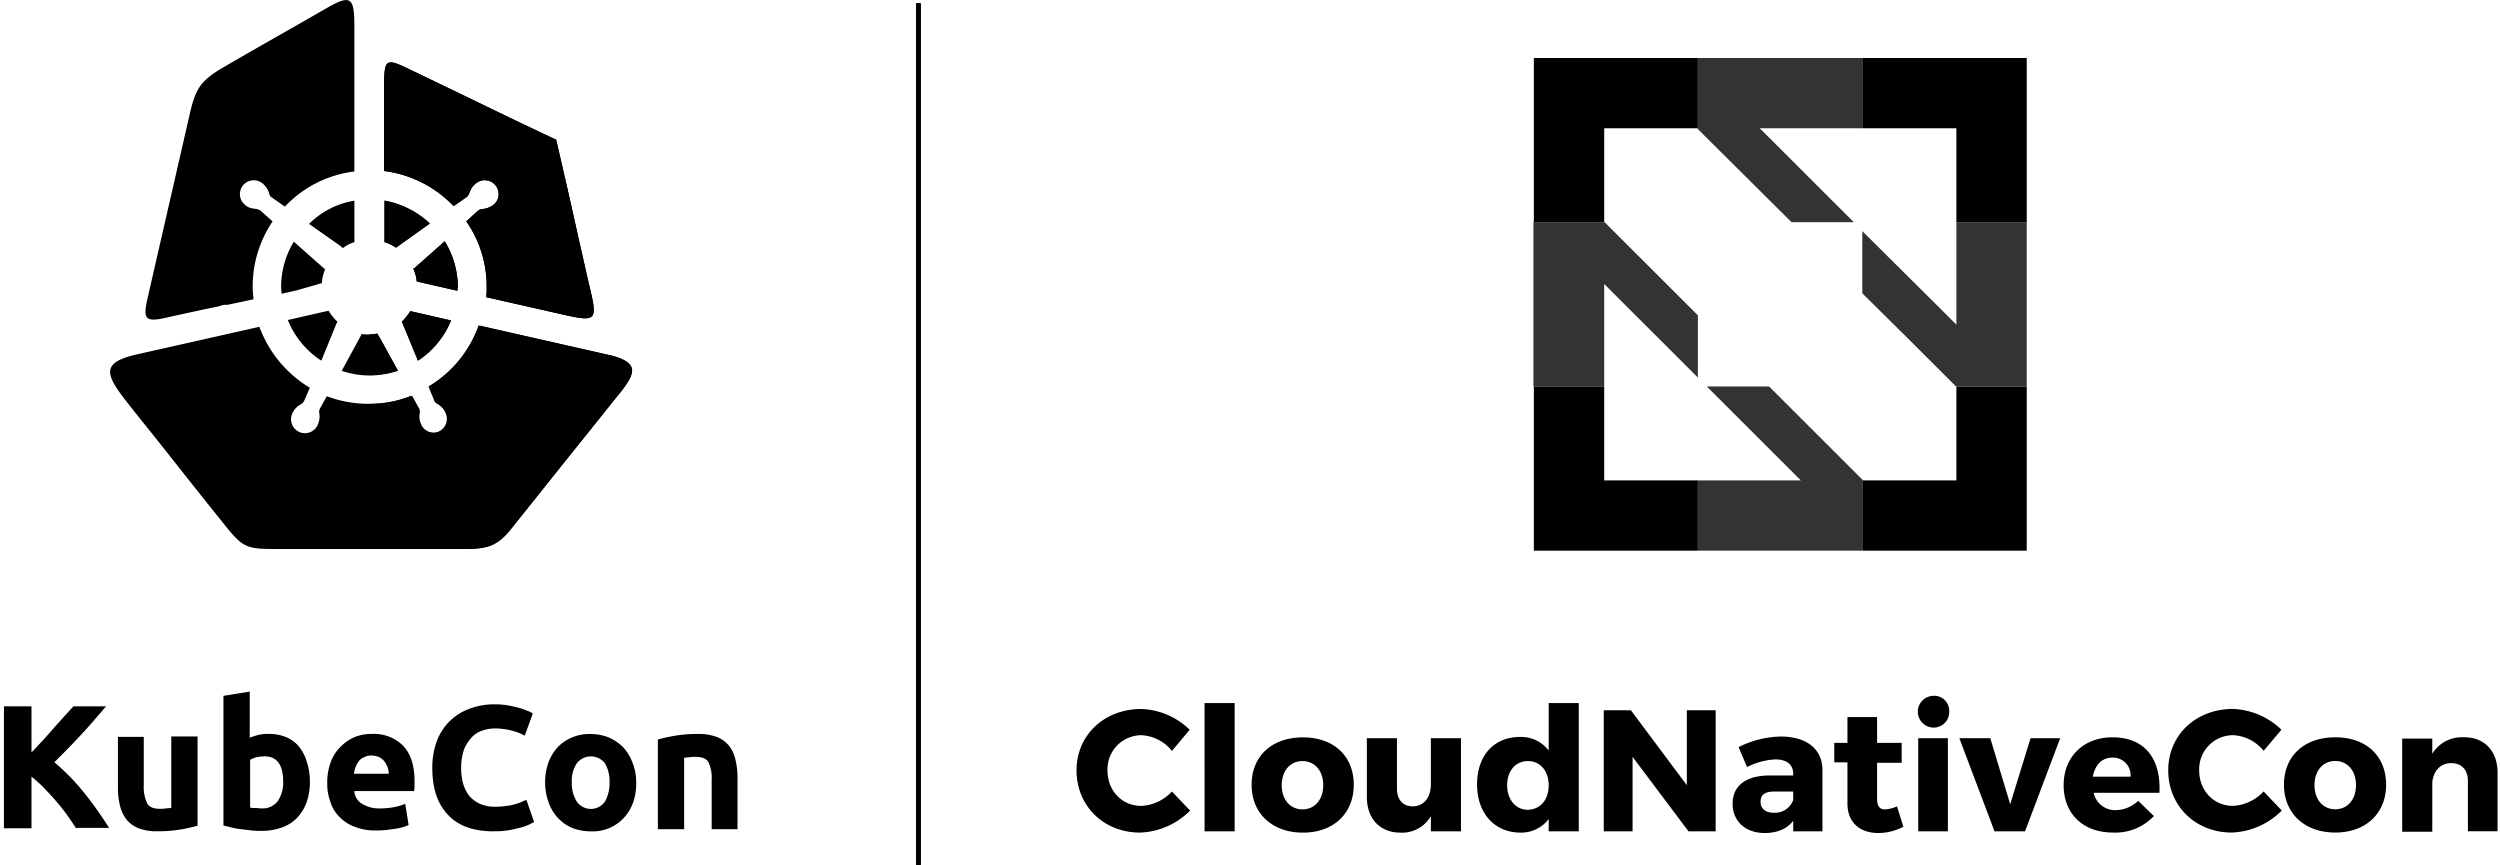 <?xml version="1.0" encoding="UTF-8"?> <svg xmlns="http://www.w3.org/2000/svg" width="318" height="110" fill="none" viewBox="0 0 318 110"><g clip-path="url(#a)"><path fill="#000" d="M83.678 94.061c.594-.16 1.295-.323 2.21-.483a16.458 16.458 0 0 1 2.803-.217 6.482 6.482 0 0 1 2.48.377c.61.236 1.147.624 1.563 1.13a4.22 4.22 0 0 1 .807 1.724 9.59 9.59 0 0 1 .27 2.207v6.678h-3.287v-6.298a4.53 4.53 0 0 0-.43-2.26c-.271-.43-.808-.647-1.616-.647a3.856 3.856 0 0 0-.754.053c-.27 0-.484.054-.701.054v9.098H83.68V94.061h-.003ZM77.532 99.5a4.428 4.428 0 0 0-.594-2.424 2.268 2.268 0 0 0-3.559 0 4.042 4.042 0 0 0-.647 2.424 4.335 4.335 0 0 0 .647 2.477 2.186 2.186 0 0 0 3.559 0 4.686 4.686 0 0 0 .594-2.477Zm3.395 0a7.59 7.59 0 0 1-.377 2.53 5.756 5.756 0 0 1-1.185 1.994 5.395 5.395 0 0 1-4.206 1.724 6.721 6.721 0 0 1-2.374-.43 5.388 5.388 0 0 1-1.832-1.294 5.582 5.582 0 0 1-1.185-1.994 7.636 7.636 0 0 1 0-5.06 5.864 5.864 0 0 1 1.184-1.938 5.238 5.238 0 0 1 1.833-1.236 5.557 5.557 0 0 1 2.317-.43c.792 0 1.577.144 2.316.43a6.126 6.126 0 0 1 1.832 1.236 5.838 5.838 0 0 1 1.185 1.937c.332.803.496 1.663.484 2.53m-18.165 6.245c-2.534 0-4.473-.7-5.768-2.1-1.35-1.4-1.997-3.391-1.997-5.978a9.771 9.771 0 0 1 .594-3.448 6.952 6.952 0 0 1 4.206-4.09 8.794 8.794 0 0 1 3.182-.537 9.298 9.298 0 0 1 1.779.16c.537.106 1.025.217 1.402.323.347.107.69.232 1.025.377.213.072.415.183.594.323l-1.025 2.801a6.771 6.771 0 0 0-1.672-.647 8.763 8.763 0 0 0-2.157-.27 5.062 5.062 0 0 0-1.562.27 3.234 3.234 0 0 0-1.348.86 5.24 5.24 0 0 0-.972 1.507 7.12 7.12 0 0 0-.377 2.26 7.66 7.66 0 0 0 .217 1.994 4.97 4.97 0 0 0 .755 1.614c.38.456.86.826 1.402 1.077a4.782 4.782 0 0 0 2.05.376 9.834 9.834 0 0 0 1.348-.106 5.217 5.217 0 0 0 1.078-.217c.275-.072.545-.164.808-.27a3.31 3.31 0 0 1 .648-.27l.971 2.8a6.484 6.484 0 0 1-2.103.807 10.48 10.48 0 0 1-3.074.377m-13.316-7.375c0-.278-.057-.552-.16-.807a2.895 2.895 0 0 0-.377-.7 2.097 2.097 0 0 0-.648-.536 2.655 2.655 0 0 0-.971-.217 1.84 1.84 0 0 0-.972.217c-.255.099-.48.266-.648.483-.186.224-.331.48-.43.753a4.184 4.184 0 0 0-.217.86h4.42v-.053h.003Zm-7.818 1.237a7.373 7.373 0 0 1 .484-2.748c.274-.738.72-1.4 1.295-1.936a5.335 5.335 0 0 1 1.78-1.184 5.745 5.745 0 0 1 2.102-.377 5.257 5.257 0 0 1 3.99 1.507c.971 1.024 1.455 2.53 1.455 4.525v.647c0 .217-.053.43-.053.593h-7.601c.034.666.396 1.271.971 1.614a4.149 4.149 0 0 0 2.263.593 10 10 0 0 0 1.78-.159 6.81 6.81 0 0 0 1.455-.43l.43 2.69a5.061 5.061 0 0 1-.7.27 5.905 5.905 0 0 1-1.025.217c-.378.053-.755.107-1.185.16a10.26 10.26 0 0 1-1.238.053 7.01 7.01 0 0 1-2.751-.483 5.066 5.066 0 0 1-1.94-1.294 4.403 4.403 0 0 1-1.131-1.937 6.148 6.148 0 0 1-.377-2.313m-2.21-.054c0 .864-.145 1.716-.43 2.531a5.874 5.874 0 0 1-1.185 1.937 5.19 5.19 0 0 1-1.94 1.236 7.572 7.572 0 0 1-2.587.43c-.43.008-.864-.011-1.295-.053l-1.295-.16a9.557 9.557 0 0 1-1.238-.217c-.378-.106-.755-.159-1.025-.27V88.509l3.341-.536v5.867a7.653 7.653 0 0 1 1.185-.376 4.89 4.89 0 0 1 1.295-.107 5.579 5.579 0 0 1 2.21.43 4.07 4.07 0 0 1 1.615 1.237c.45.575.781 1.233.972 1.937.267.833.396 1.708.377 2.584m-3.395-.107c0-2.154-.807-3.23-2.373-3.23a6.65 6.65 0 0 0-1.025.106 5.967 5.967 0 0 0-.808.323v6.085c.214.049.43.069.648.053.27 0 .537.054.808.054a2.398 2.398 0 0 0 2.05-.918 4.206 4.206 0 0 0 .7-2.477m-10.888 5.602a25.15 25.15 0 0 1-2.21.483 16.54 16.54 0 0 1-2.804.217 6.473 6.473 0 0 1-2.48-.377 3.787 3.787 0 0 1-1.562-1.13 4.624 4.624 0 0 1-.808-1.724 9.185 9.185 0 0 1-.27-2.207V93.73h3.287v6.138a4.88 4.88 0 0 0 .43 2.314c.271.483.809.7 1.616.7.252.007.507-.012.755-.053.27 0 .484-.054.7-.054v-9.098h3.342v11.362l.004-.003Zm-15.419.376c-.324-.483-.7-1.077-1.131-1.67a20.888 20.888 0 0 0-1.402-1.777c-.484-.594-1.025-1.13-1.563-1.724-.51-.514-1.051-1-1.615-1.454v6.568H.5V89.849h3.505v5.867c.918-.97 1.833-1.936 2.75-3.013.919-1.024 1.78-1.994 2.588-2.854h4.149c-1.079 1.236-2.103 2.477-3.182 3.607-1.078 1.184-2.21 2.314-3.394 3.501a29.003 29.003 0 0 1 3.612 3.661 46.939 46.939 0 0 1 3.34 4.684H9.72v.107l-.004.003Z"></path><path fill="#000" fill-rule="evenodd" d="m37.75 36.935-1.94.43c0-.27-.053-.537-.053-.807a11.135 11.135 0 0 1 1.616-5.815l3.771 3.338a.736.736 0 0 0 .217.16 6.098 6.098 0 0 0-.43 1.776c-.107.054-.27.054-.377.107l-2.804.807v.004Zm7.33-11.416v5.278a4.692 4.692 0 0 0-1.456.753c-.16-.107-.323-.27-.483-.377l-3.83-2.69a10.62 10.62 0 0 1 5.769-2.96M18.826 37.692c1.832-8.022 3.395-14.807 5.227-22.828.808-3.608 1.349-4.578 4.637-6.462 4.53-2.637 7.924-4.524 12.774-7.321 3.018-1.724 3.612-1.613 3.612 2.1v18.631a14.568 14.568 0 0 0-8.839 4.468l-1.615-1.13a.774.774 0 0 1-.377-.537 2.625 2.625 0 0 0-.861-1.294 1.768 1.768 0 0 0-2.48.27 1.758 1.758 0 0 0 .27 2.474c.244.217.54.365.86.43.218.053.431.053.648.106.176.038.34.11.484.217l1.51 1.347a14.717 14.717 0 0 0-2.535 8.292c0 .537.054 1.077.107 1.614l-3.288.7a3.328 3.328 0 0 0-.7.053l-.485.16c-2.156.43-4.312.917-6.522 1.4-2.964.7-3.075.107-2.427-2.69ZM48.905 30.8v-5.277c2.164.388 4.168 1.4 5.768 2.907l-4.149 2.96c-.053.053-.106.107-.16.107a6.038 6.038 0 0 0-1.455-.7m9.273 6.19-5.174-1.183a5.037 5.037 0 0 0-.43-1.613c.053-.053.106-.107.16-.107l3.829-3.39a11.287 11.287 0 0 1 1.672 5.868 1.03 1.03 0 0 0-.053.43m-6.74-28.483c2.804 1.347 4.797 2.314 7.601 3.66 3.882 1.884 7.76 3.768 11.696 5.602.972 4.201 1.94 8.398 2.858 12.6.594 2.53.86 3.877 1.455 6.354.918 3.931.808 4.255-3.234 3.338l-9.975-2.26c.046-.43.065-.86.054-1.295a14.417 14.417 0 0 0-2.587-8.345l1.402-1.293c.167-.145.373-.236.594-.27a2.875 2.875 0 0 0 1.455-.537 1.762 1.762 0 1 0-2.21-2.748c-.27.198-.49.457-.647.754-.107.217-.16.377-.27.594a.83.83 0 0 1-.324.43l-1.616 1.13a14.72 14.72 0 0 0-8.839-4.468V10.396c.054-2.637.27-2.96 2.587-1.883m-3.451 33.92c-.34.065-.682.103-1.025.107a5.94 5.94 0 0 1-.972-.053l-.16.323-2.373 4.36c1.146.389 2.346.59 3.558.594a11.774 11.774 0 0 0 3.612-.593l-2.374-4.308a1.859 1.859 0 0 1-.27-.43m4.206-2.854 5.174 1.184a11.164 11.164 0 0 1-4.207 5.114l-2.05-4.954c.405-.411.767-.86 1.079-1.348m-15.579 1.13 5.174-1.183c.316.514.697.982 1.132 1.4l-.16.324-1.886 4.631a11.093 11.093 0 0 1-4.26-5.168m42.37 9.099c-2.48 3.07-3.612 4.525-6.092 7.592-2.804 3.5-5.067 6.354-7.871 9.851-1.996 2.531-3.452 2.584-6.74 2.584H35.64c-4.313 0-4.637 0-7.277-3.337-2.64-3.284-4.69-5.868-7.277-9.152-2.05-2.583-2.587-3.23-4.636-5.814-3.182-3.984-3.719-5.438 1.238-6.515l15.308-3.448a15.109 15.109 0 0 0 6.416 7.752l-.701 1.613a.97.97 0 0 1-.43.484 2.442 2.442 0 0 0-1.079 1.13 1.77 1.77 0 0 0 .804 2.37c.876.434 1.94.073 2.373-.802v-.004c.145-.305.237-.632.271-.97a2.638 2.638 0 0 0-.053-.648.967.967 0 0 1 .106-.536l.861-1.56c1.707.643 3.513.97 5.338.97a14.288 14.288 0 0 0 5.391-1.024l.861 1.56a.876.876 0 0 1 .107.648 2.42 2.42 0 0 0 .217 1.507 1.77 1.77 0 0 0 3.181-1.557v-.008a2.184 2.184 0 0 0-.594-.806 3.25 3.25 0 0 0-.537-.377.663.663 0 0 1-.324-.43l-.701-1.724a14.776 14.776 0 0 0 6.362-7.751l16.874 3.824c3.395.917 3.182 2.1 1.239 4.578" clip-rule="evenodd"></path><path fill="#000" fill-rule="evenodd" d="M48.908 30.797V25.52c2.164.389 4.168 1.4 5.768 2.908l-4.149 2.96c-.053.053-.106.107-.16.107a6.038 6.038 0 0 0-1.455-.7m9.273 6.19-5.174-1.183a5.038 5.038 0 0 0-.43-1.613c.053-.053.106-.107.16-.107l3.829-3.39a11.287 11.287 0 0 1 1.672 5.868 1.03 1.03 0 0 0-.053.43m-6.74-28.483c2.804 1.347 4.797 2.313 7.601 3.66 3.882 1.884 7.76 3.768 11.696 5.602.972 4.201 1.94 8.398 2.858 12.6.594 2.53.86 3.877 1.455 6.354.918 3.931.808 4.255-3.234 3.337L61.85 37.8a9.8 9.8 0 0 0 .054-1.294 14.417 14.417 0 0 0-2.587-8.345l1.402-1.294a1.19 1.19 0 0 1 .594-.27 2.876 2.876 0 0 0 1.456-.536 1.763 1.763 0 1 0-2.21-2.748 2.21 2.21 0 0 0-.648.754c-.107.217-.16.377-.27.593a.83.83 0 0 1-.324.43L57.7 26.22a14.72 14.72 0 0 0-8.839-4.467v-11.36c.054-2.637.27-2.96 2.587-1.883m.755 31.066 5.173 1.184a11.163 11.163 0 0 1-4.206 5.114l-2.05-4.955c.404-.41.766-.86 1.079-1.347m-5.227 8.132v-5.167a6.637 6.637 0 0 0 1.025-.107c.049.137.125.263.217.377l2.373 4.307a11.886 11.886 0 0 1-3.611.594m32.022 2.1c-2.48 3.072-3.612 4.525-6.092 7.592-2.804 3.501-5.068 6.355-7.872 9.852-1.996 2.53-3.451 2.584-6.74 2.584H47.03V51.369a14.289 14.289 0 0 0 5.39-1.024l.862 1.56a.876.876 0 0 1 .107.647 2.42 2.42 0 0 0 .217 1.507 1.774 1.774 0 0 0 2.373.803 1.768 1.768 0 0 0 .808-2.363 2.182 2.182 0 0 0-.594-.807 3.244 3.244 0 0 0-.538-.376.663.663 0 0 1-.323-.43l-.702-1.724a14.777 14.777 0 0 0 6.363-7.752l16.874 3.825c3.288.917 3.075 2.1 1.132 4.578" clip-rule="evenodd"></path><path fill="#000" d="M204.055 49.157h-8.95v20.891h20.863V61.11h-11.913V49.157Zm44.797.054V61.11h-11.861l-.106-.107v9.045h20.916v-20.89h-9.003l.054.053Zm-53.747-20.945h9.003l-.053-.053v-11.9h11.86l.053.107V7.375h-20.863v20.891Zm41.78-20.891v8.939h11.967v11.952h8.949V7.375h-20.916Z"></path><path fill="#000" d="M235.807 28.265 223.84 16.313h13.045V7.374h-20.916v9.045l11.913 11.846h7.925Zm-10.782 20.891H217.1l9.917 9.906 2.05 2.047h-13.098v8.938h20.916v-9.045l-5.928-5.92-5.929-5.922-.003-.004Zm23.827-20.89v13.029l-2.05-2.048-9.917-9.852v7.915l5.985 5.921 5.928 5.922h9.003V28.26h-8.949v.004ZM215.969 40.11l-11.861-11.846h-9.056v20.891h9.003v-13.03l11.914 11.9V40.11Z" opacity=".8"></path><path fill="#000" d="m151.334 92.824-2.263 2.69a5.318 5.318 0 0 0-3.883-1.994 4.325 4.325 0 0 0-4.316 4.338v.13c0 2.584 1.832 4.524 4.312 4.524a5.713 5.713 0 0 0 3.883-1.83l2.316 2.424a9.452 9.452 0 0 1-6.362 2.801c-4.637 0-8.085-3.391-8.085-7.915 0-4.525 3.558-7.809 8.248-7.809a9.29 9.29 0 0 1 6.146 2.637l.004.004Zm1.886 12.923V89.433h3.828v16.314h-3.828Zm18.977-5.921c0 3.66-2.587 6.084-6.47 6.084-3.882 0-6.522-2.424-6.522-6.084 0-3.661 2.587-6.032 6.522-6.032 3.936 0 6.47 2.371 6.47 6.032Zm-9.163.053c0 1.83 1.078 3.071 2.64 3.071s2.64-1.237 2.64-3.071-1.078-3.07-2.64-3.07-2.64 1.236-2.64 3.07Zm22.802 5.868h-3.829v-1.937a4.206 4.206 0 0 1-3.882 2.1c-2.587 0-4.26-1.777-4.26-4.524v-7.485h3.829v6.408c0 1.4.755 2.26 1.997 2.26 1.455 0 2.316-1.183 2.316-2.8V93.9h3.829v11.846Zm14.984 0h-3.829v-1.56a4.405 4.405 0 0 1-3.558 1.723c-3.341 0-5.551-2.477-5.551-6.138 0-3.66 2.156-6.031 5.444-6.031a4.385 4.385 0 0 1 3.665 1.724v-6.032h3.829v16.314Zm-3.829-5.868c0-1.83-1.078-3.07-2.64-3.07s-2.64 1.236-2.64 3.07c0 1.834 1.078 3.124 2.64 3.124 1.616-.053 2.64-1.294 2.64-3.124Zm17.789 5.868-7.117-9.475v9.475h-3.665v-15.4h3.452l7.116 9.528v-9.528h3.666v15.4h-3.452Zm17.034-7.752v7.752h-3.719V104.4c-.754 1.023-2.049 1.56-3.611 1.56-2.534 0-4.096-1.56-4.096-3.714 0-2.26 1.615-3.554 4.583-3.608h3.128v-.16c0-1.183-.754-1.883-2.316-1.883a9.097 9.097 0 0 0-3.559.97l-1.078-2.53a12.383 12.383 0 0 1 5.498-1.347c3.288.053 5.174 1.67 5.174 4.307h-.004Zm-3.719 3.768v-1.077h-2.427c-1.131 0-1.725.376-1.725 1.294 0 .86.594 1.4 1.672 1.4a2.466 2.466 0 0 0 2.48-1.614v-.003Zm14.017 3.39a6.777 6.777 0 0 1-3.181.807c-2.317 0-3.936-1.294-3.936-3.767v-5.221h-1.672v-2.477h1.672V91.21h3.772v3.285h3.128v2.53h-3.128v4.631c0 .917.377 1.347 1.078 1.294a4.48 4.48 0 0 0 1.455-.377l.808 2.584.004-.004Zm5.821-14.647a1.969 1.969 0 0 1-1.889 2.044h-.103a2.027 2.027 0 0 1-1.997-2.047 2.023 2.023 0 0 1 1.997-1.994 1.897 1.897 0 0 1 1.996 1.788v.206l-.004.004Zm-3.935 15.237V93.897h3.772v11.846h-3.772Zm9.704 0-4.473-11.846h3.935l2.534 8.398 2.587-8.398h3.772l-4.473 11.846h-3.882Zm20.969-4.901h-8.355a2.776 2.776 0 0 0 2.804 2.207 4.242 4.242 0 0 0 2.858-1.184l1.996 1.937a6.737 6.737 0 0 1-5.174 2.101c-3.882 0-6.305-2.424-6.305-6.032 0-3.607 2.533-6.084 6.199-6.084 4.149 0 6.198 2.747 5.985 7.055h-.008Zm-3.665-2.047a2.235 2.235 0 0 0-2.32-2.424c-1.349 0-2.21.97-2.48 2.424h4.8Zm19.191-5.979-2.263 2.69a5.318 5.318 0 0 0-3.883-1.993 4.325 4.325 0 0 0-4.316 4.338v.13c0 2.583 1.832 4.524 4.312 4.524a5.72 5.72 0 0 0 3.883-1.831l2.316 2.424a9.443 9.443 0 0 1-6.362 2.801c-4.637 0-8.085-3.391-8.085-7.915 0-4.525 3.558-7.809 8.248-7.809a9.39 9.39 0 0 1 6.146 2.638l.004.003Zm13.315 6.998c0 3.661-2.587 6.085-6.469 6.085s-6.523-2.424-6.523-6.085c0-3.66 2.587-6.031 6.523-6.031 3.936 0 6.469 2.37 6.469 6.031Zm-9.109.054c0 1.83 1.078 3.07 2.64 3.07s2.64-1.236 2.64-3.07c0-1.835-1.078-3.071-2.64-3.071s-2.64 1.236-2.64 3.07Zm23.286-1.614v7.485h-3.772v-6.408c0-1.4-.808-2.26-2.103-2.26-1.402 0-2.263.97-2.427 2.424v6.297h-3.829V93.946h3.829v1.937a4.381 4.381 0 0 1 3.989-2.1c2.587-.053 4.313 1.724 4.313 4.467v.004ZM116.561.43h.537v109.571h-.537V.431Z"></path><path fill="#000" d="M116.561.43h.537V110h-.537V.43Z"></path><path fill="#000" d="M116.561.433h.537v109.57h-.537V.433Z"></path><path fill="#000" d="M117.098.433h-.537v109.57h.537V.433Z"></path><mask id="b" width="2" height="111" x="116" y="0" maskUnits="userSpaceOnUse" style="mask-type:luminance"><path fill="#fff" d="M117.098.434h-.537v109.57h.537V.434Z"></path></mask><g mask="url(#b)"><path fill="#000" d="M116.561.434h.537v109.57h-.537V.434Z"></path></g></g><defs><clipPath id="a"><path fill="#fff" d="M.5 0h317.189v110H.5z"></path></clipPath></defs></svg> 